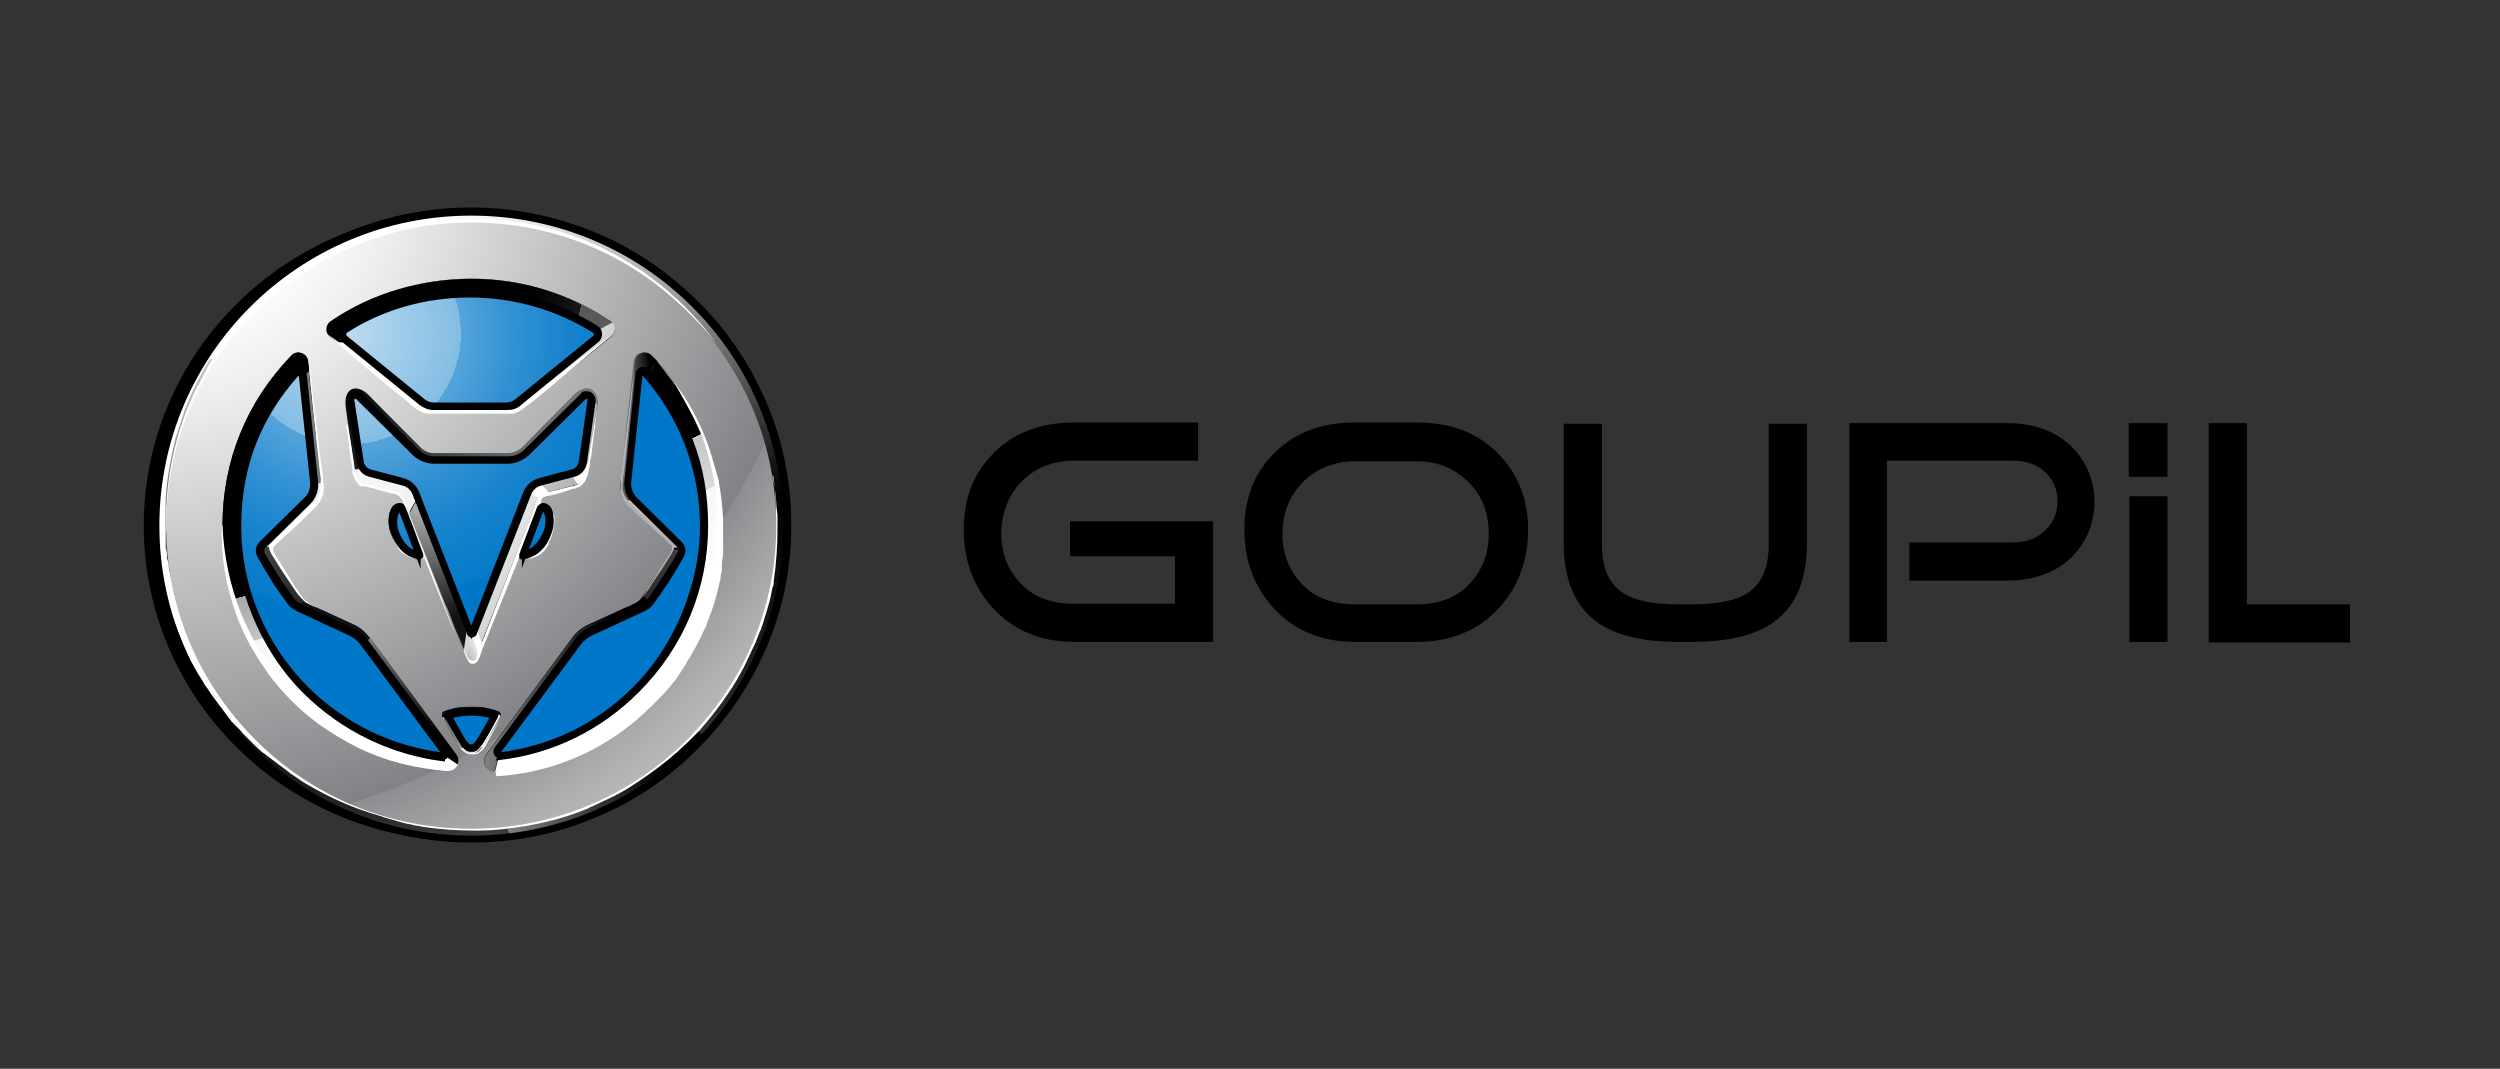 <?xml version="1.0" encoding="UTF-8"?>
<svg id="a" xmlns="http://www.w3.org/2000/svg" xmlns:xlink="http://www.w3.org/1999/xlink" version="1.1" viewBox="0 0 400 171">
  <rect x="0" y="0" width="400" height="171" fill="#333333" stroke="none"/>
  <defs>
    <style>
      .cls-1 {
        fill: url(#Unbenannter_Verlauf);
        stroke-width: 4px;
      }

      .cls-1, .cls-2 {
        stroke: #000;
        stroke-miterlimit: 10;
      }

      .cls-2 {
        stroke-width: .8px;
      }

      .cls-2, .cls-3 {
        fill: #000;
      }

      .cls-3, .cls-4, .cls-5, .cls-6, .cls-7, .cls-8, .cls-9, .cls-10, .cls-11, .cls-12, .cls-13, .cls-14, .cls-15, .cls-16, .cls-17, .cls-18, .cls-19, .cls-20, .cls-21, .cls-22, .cls-23, .cls-24, .cls-25, .cls-26, .cls-27, .cls-28, .cls-29, .cls-30, .cls-31, .cls-32, .cls-33, .cls-34, .cls-35 {
        stroke-width: 0px;
      }

      .cls-4 {
        fill: #b2b2b2;
      }

      .cls-5 {
        fill: url(#Unbenannter_Verlauf_14);
        isolation: isolate;
        opacity: .4;
      }

      .cls-6 {
        fill: url(#Unbenannter_Verlauf_7);
      }

      .cls-7 {
        fill: url(#Unbenannter_Verlauf_8);
      }

      .cls-8 {
        fill: url(#Unbenannter_Verlauf_5);
      }

      .cls-9 {
        fill: url(#Unbenannter_Verlauf_9);
      }

      .cls-10 {
        fill: url(#Unbenannter_Verlauf_6);
      }

      .cls-11 {
        fill: url(#Unbenannter_Verlauf_4);
      }

      .cls-12 {
        fill: url(#Unbenannter_Verlauf_3);
      }

      .cls-13 {
        fill: url(#Unbenannter_Verlauf_2);
      }

      .cls-14 {
        fill: url(#Unbenannter_Verlauf_12);
      }

      .cls-15 {
        fill: url(#Unbenannter_Verlauf_15);
      }

      .cls-16 {
        fill: url(#Unbenannter_Verlauf_29);
      }

      .cls-17 {
        fill: url(#Unbenannter_Verlauf_26);
      }

      .cls-18 {
        fill: url(#Unbenannter_Verlauf_27);
      }

      .cls-19 {
        fill: url(#Unbenannter_Verlauf_28);
      }

      .cls-20 {
        fill: url(#Unbenannter_Verlauf_20);
      }

      .cls-21 {
        fill: url(#Unbenannter_Verlauf_21);
      }

      .cls-22 {
        fill: url(#Unbenannter_Verlauf_22);
      }

      .cls-23 {
        fill: url(#Unbenannter_Verlauf_18);
      }

      .cls-24 {
        fill: url(#Unbenannter_Verlauf_11);
      }

      .cls-25 {
        fill: url(#Unbenannter_Verlauf_19);
      }

      .cls-26 {
        fill: url(#Unbenannter_Verlauf_17);
      }

      .cls-27 {
        fill: url(#Unbenannter_Verlauf_16);
      }

      .cls-28 {
        fill: url(#Unbenannter_Verlauf_13);
      }

      .cls-29 {
        fill: url(#Unbenannter_Verlauf_10);
      }

      .cls-30 {
        fill: url(#Unbenannter_Verlauf_24);
      }

      .cls-31 {
        fill: url(#Unbenannter_Verlauf_23);
      }

      .cls-32 {
        fill: url(#Unbenannter_Verlauf_25);
      }

      .cls-33 {
        fill: #121212;
      }

      .cls-34 {
        fill: #fff;
      }

      .cls-35 {
        fill: #231f20;
      }
    </style>
    <radialGradient id="Unbenannter_Verlauf" data-name="Unbenannter Verlauf" cx="1.5" cy="-26" fx="1.5" fy="-26" r="1.4" gradientTransform="translate(-40.9 1691.5) scale(64.4 63)" gradientUnits="userSpaceOnUse">
      <stop offset="0" stop-color="#edf6fb"/>
      <stop offset="0" stop-color="#bbdbf0"/>
      <stop offset=".2" stop-color="#83bde4"/>
      <stop offset=".2" stop-color="#54a4da"/>
      <stop offset=".3" stop-color="#3090d2"/>
      <stop offset=".4" stop-color="#1582cd"/>
      <stop offset=".5" stop-color="#067ac9"/>
      <stop offset=".5" stop-color="#0077c8"/>
    </radialGradient>
    <linearGradient id="Unbenannter_Verlauf_2" data-name="Unbenannter Verlauf 2" x1="61.7" y1="37.2" x2="88.8" y2="130" gradientUnits="userSpaceOnUse">
      <stop offset="0" stop-color="#fff"/>
      <stop offset=".6" stop-color="#000"/>
      <stop offset=".7" stop-color="#0a0a0a"/>
      <stop offset=".9" stop-color="#262626"/>
      <stop offset="1" stop-color="#3b3b3b"/>
    </linearGradient>
    <linearGradient id="Unbenannter_Verlauf_3" data-name="Unbenannter Verlauf 3" x1="81.2" y1="125.5" x2="112.7" y2="125.5" gradientUnits="userSpaceOnUse">
      <stop offset="0" stop-color="gray"/>
      <stop offset=".8" stop-color="#000"/>
    </linearGradient>
    <radialGradient id="Unbenannter_Verlauf_4" data-name="Unbenannter Verlauf 4" cx="1.2" cy="-26.4" fx="1.2" fy="-26.4" r="1.4" gradientTransform="translate(-94.7 2600.7) scale(98.2 97.6)" gradientUnits="userSpaceOnUse">
      <stop offset="0" stop-color="#a8a8a8"/>
      <stop offset=".2" stop-color="#fff"/>
      <stop offset=".3" stop-color="#eee"/>
      <stop offset=".5" stop-color="#c0c1c2"/>
      <stop offset=".8" stop-color="#808285"/>
      <stop offset=".8" stop-color="#8d8e91"/>
      <stop offset=".9" stop-color="#afafb0"/>
      <stop offset="1" stop-color="#c7c7c7"/>
    </radialGradient>
    <linearGradient id="Unbenannter_Verlauf_5" data-name="Unbenannter Verlauf 5" x1="91.1" y1="56" x2="53.8" y2="46.1" gradientUnits="userSpaceOnUse">
      <stop offset="0" stop-color="#595959"/>
      <stop offset="0" stop-color="#474747"/>
      <stop offset="0" stop-color="#2d2d2d"/>
      <stop offset="0" stop-color="#191919"/>
      <stop offset=".1" stop-color="#0b0b0b"/>
      <stop offset=".2" stop-color="#020202"/>
      <stop offset=".3" stop-color="#000"/>
      <stop offset="1" stop-color="#000"/>
    </linearGradient>
    <radialGradient id="Unbenannter_Verlauf_6" data-name="Unbenannter Verlauf 6" cx="1.6" cy="-25.7" fx="1.6" fy="-25.7" r="1.4" gradientTransform="translate(-23.6 1324) scale(49.9 49.6)" gradientUnits="userSpaceOnUse">
      <stop offset="0" stop-color="#fff"/>
      <stop offset=".2" stop-color="#fcfcfc"/>
      <stop offset=".4" stop-color="#f4f4f4"/>
      <stop offset=".5" stop-color="#e6e6e6"/>
      <stop offset=".6" stop-color="#d1d1d1"/>
      <stop offset=".7" stop-color="#b7b7b7"/>
      <stop offset=".8" stop-color="#969696"/>
      <stop offset=".8" stop-color="#6f6f6f"/>
      <stop offset=".9" stop-color="#424242"/>
      <stop offset="1" stop-color="#111"/>
      <stop offset="1" stop-color="#000"/>
    </radialGradient>
    <linearGradient id="Unbenannter_Verlauf_7" data-name="Unbenannter Verlauf 7" x1="89.8" y1="76" x2="47.4" y2="54" gradientUnits="userSpaceOnUse">
      <stop offset="0" stop-color="gray"/>
      <stop offset=".8" stop-color="#000"/>
    </linearGradient>
    <radialGradient id="Unbenannter_Verlauf_8" data-name="Unbenannter Verlauf 8" cx="1.7" cy="-25.4" fx="1.7" fy="-25.4" r="1.4" gradientTransform="translate(-18.5 1134.4) scale(42.7 42.4)" gradientUnits="userSpaceOnUse">
      <stop offset="0" stop-color="#fff"/>
      <stop offset=".2" stop-color="#fcfcfc"/>
      <stop offset=".4" stop-color="#f4f4f4"/>
      <stop offset=".5" stop-color="#e6e6e6"/>
      <stop offset=".6" stop-color="#d1d1d1"/>
      <stop offset=".7" stop-color="#b7b7b7"/>
      <stop offset=".8" stop-color="#969696"/>
      <stop offset=".8" stop-color="#6f6f6f"/>
      <stop offset=".9" stop-color="#424242"/>
      <stop offset="1" stop-color="#111"/>
      <stop offset="1" stop-color="#000"/>
    </radialGradient>
    <radialGradient id="Unbenannter_Verlauf_9" data-name="Unbenannter Verlauf 9" cx="1.6" cy="-25.6" fx="1.6" fy="-25.6" r="1.4" gradientTransform="translate(-23.6 1270.5) scale(47.8 47.5)" gradientUnits="userSpaceOnUse">
      <stop offset="0" stop-color="#fff"/>
      <stop offset=".2" stop-color="#fcfcfc"/>
      <stop offset=".4" stop-color="#f4f4f4"/>
      <stop offset=".5" stop-color="#e6e6e6"/>
      <stop offset=".6" stop-color="#d1d1d1"/>
      <stop offset=".7" stop-color="#b7b7b7"/>
      <stop offset=".8" stop-color="#969696"/>
      <stop offset=".8" stop-color="#6f6f6f"/>
      <stop offset=".9" stop-color="#424242"/>
      <stop offset="1" stop-color="#111"/>
      <stop offset="1" stop-color="#000"/>
    </radialGradient>
    <radialGradient id="Unbenannter_Verlauf_10" data-name="Unbenannter Verlauf 10" cx="2.7" cy="-23.5" fx="2.7" fy="-23.5" r="1.4" gradientTransform="translate(13.3 555.5) scale(20.6 20.4)" gradientUnits="userSpaceOnUse">
      <stop offset="0" stop-color="#e0e0e0"/>
      <stop offset=".8" stop-color="#121212"/>
    </radialGradient>
    <radialGradient id="Unbenannter_Verlauf_11" data-name="Unbenannter Verlauf 11" cx="1.7" cy="-25.4" fx="1.7" fy="-25.4" r="1.4" gradientTransform="translate(-18.5 1134.4) scale(42.7 42.4)" gradientUnits="userSpaceOnUse">
      <stop offset="0" stop-color="#fff"/>
      <stop offset=".3" stop-color="#fbfbfb"/>
      <stop offset=".5" stop-color="#ededed"/>
      <stop offset=".8" stop-color="#d8d8d8"/>
      <stop offset="1" stop-color="#c7c7c7"/>
    </radialGradient>
    <linearGradient id="Unbenannter_Verlauf_12" data-name="Unbenannter Verlauf 12" x1="76.9" y1="102.9" x2="74.3" y2="104.1" gradientUnits="userSpaceOnUse">
      <stop offset="0" stop-color="#fff"/>
      <stop offset="1" stop-color="#bababa"/>
    </linearGradient>
    <linearGradient id="Unbenannter_Verlauf_13" data-name="Unbenannter Verlauf 13" x1="61" y1="126.7" x2="38.5" y2="57.1" gradientUnits="userSpaceOnUse">
      <stop offset="0" stop-color="#fff"/>
      <stop offset=".2" stop-color="#fff"/>
      <stop offset=".3" stop-color="#fdfdfd"/>
      <stop offset=".4" stop-color="#f6f6f6"/>
      <stop offset=".4" stop-color="#ebebeb"/>
      <stop offset=".4" stop-color="#dadada"/>
      <stop offset=".4" stop-color="#c4c4c4"/>
      <stop offset=".5" stop-color="#a8a8a8"/>
      <stop offset=".5" stop-color="#888"/>
      <stop offset=".5" stop-color="#626262"/>
      <stop offset=".5" stop-color="#373737"/>
      <stop offset=".5" stop-color="#090909"/>
      <stop offset=".5" stop-color="#000"/>
      <stop offset="1" stop-color="#000"/>
    </linearGradient>
    <radialGradient id="Unbenannter_Verlauf_14" data-name="Unbenannter Verlauf 14" cx="2.6" cy="-23.1" fx="2.6" fy="-23.1" r="1.4" gradientTransform="translate(3.9 515.8) scale(19 18.9)" gradientUnits="userSpaceOnUse">
      <stop offset="0" stop-color="#a8a8a8"/>
      <stop offset="1" stop-color="#121212"/>
    </radialGradient>
    <radialGradient id="Unbenannter_Verlauf_15" data-name="Unbenannter Verlauf 15" cx="1.4" cy="-25.9" fx="1.4" fy="-25.9" r="1.4" gradientTransform="translate(-46.4 1508.5) scale(56.8 56.5)" gradientUnits="userSpaceOnUse">
      <stop offset="0" stop-color="#a8a8a8"/>
      <stop offset=".8" stop-color="#121212"/>
      <stop offset=".8" stop-color="#161616"/>
      <stop offset=".8" stop-color="#242424"/>
      <stop offset=".9" stop-color="#3b3b3b"/>
      <stop offset=".9" stop-color="#5a5a5a"/>
      <stop offset=".9" stop-color="#838383"/>
      <stop offset="1" stop-color="#b4b4b4"/>
      <stop offset="1" stop-color="#c7c7c7"/>
    </radialGradient>
    <linearGradient id="Unbenannter_Verlauf_16" data-name="Unbenannter Verlauf 16" x1="58.5" y1="112.2" x2="73.3" y2="112.2" gradientUnits="userSpaceOnUse">
      <stop offset="0" stop-color="gray"/>
      <stop offset=".8" stop-color="#000"/>
    </linearGradient>
    <radialGradient id="Unbenannter_Verlauf_17" data-name="Unbenannter Verlauf 17" cx="1.4" cy="-25.9" fx="1.4" fy="-25.9" r="1.4" gradientTransform="translate(-46.4 1508.5) scale(56.8 56.5)" gradientUnits="userSpaceOnUse">
      <stop offset="0" stop-color="#fff"/>
      <stop offset=".2" stop-color="#fcfcfc"/>
      <stop offset=".4" stop-color="#f4f4f4"/>
      <stop offset=".5" stop-color="#e6e6e6"/>
      <stop offset=".6" stop-color="#d1d1d1"/>
      <stop offset=".7" stop-color="#b7b7b7"/>
      <stop offset=".8" stop-color="#969696"/>
      <stop offset=".8" stop-color="#6f6f6f"/>
      <stop offset=".9" stop-color="#424242"/>
      <stop offset="1" stop-color="#111"/>
      <stop offset="1" stop-color="#000"/>
    </radialGradient>
    <linearGradient id="Unbenannter_Verlauf_18" data-name="Unbenannter Verlauf 18" x1="99.5" y1="66.4" x2="105.1" y2="66.4" gradientUnits="userSpaceOnUse">
      <stop offset="0" stop-color="gray"/>
      <stop offset=".8" stop-color="#000"/>
    </linearGradient>
    <linearGradient id="Unbenannter_Verlauf_19" data-name="Unbenannter Verlauf 19" x1="108.2" y1="119" x2="68.3" y2="45.9" gradientUnits="userSpaceOnUse">
      <stop offset="0" stop-color="#fff"/>
      <stop offset=".2" stop-color="#fff"/>
      <stop offset=".2" stop-color="#fff"/>
      <stop offset=".3" stop-color="#fdfdfd"/>
      <stop offset=".4" stop-color="#f6f6f6"/>
      <stop offset=".4" stop-color="#ebebeb"/>
      <stop offset=".4" stop-color="#dadada"/>
      <stop offset=".5" stop-color="#c4c4c4"/>
      <stop offset=".5" stop-color="#a8a8a8"/>
      <stop offset=".5" stop-color="#888"/>
      <stop offset=".5" stop-color="#626262"/>
      <stop offset=".5" stop-color="#373737"/>
      <stop offset=".5" stop-color="#090909"/>
      <stop offset=".5" stop-color="#000"/>
      <stop offset="1" stop-color="#000"/>
    </linearGradient>
    <radialGradient id="Unbenannter_Verlauf_20" data-name="Unbenannter Verlauf 20" cx="1.6" cy="-25.9" fx="1.6" fy="-25.9" r="1.4" gradientTransform="translate(-16.9 1508.6) scale(56.8 56.5)" gradientUnits="userSpaceOnUse">
      <stop offset="0" stop-color="#e0e0e0"/>
      <stop offset=".8" stop-color="#121212"/>
    </radialGradient>
    <linearGradient id="Unbenannter_Verlauf_21" data-name="Unbenannter Verlauf 21" x1="77.5" y1="109.4" x2="103.9" y2="109.4" gradientUnits="userSpaceOnUse">
      <stop offset="0" stop-color="gray"/>
      <stop offset=".8" stop-color="#000"/>
    </linearGradient>
    <radialGradient id="Unbenannter_Verlauf_22" data-name="Unbenannter Verlauf 22" cx="1.6" cy="-25.9" fx="1.6" fy="-25.9" r="1.4" gradientTransform="translate(-16.9 1508.6) scale(56.8 56.5)" gradientUnits="userSpaceOnUse">
      <stop offset="0" stop-color="#a8a8a8"/>
      <stop offset=".2" stop-color="#fff"/>
      <stop offset=".8" stop-color="#121212"/>
      <stop offset=".8" stop-color="#161616"/>
      <stop offset=".8" stop-color="#242424"/>
      <stop offset=".9" stop-color="#3b3b3b"/>
      <stop offset=".9" stop-color="#5a5a5a"/>
      <stop offset=".9" stop-color="#838383"/>
      <stop offset="1" stop-color="#b4b4b4"/>
      <stop offset="1" stop-color="#c7c7c7"/>
    </radialGradient>
    <radialGradient id="Unbenannter_Verlauf_23" data-name="Unbenannter Verlauf 23" cx="1.6" cy="-25.9" fx="1.6" fy="-25.9" r="1.4" gradientTransform="translate(-16.9 1508.6) scale(56.8 56.5)" gradientUnits="userSpaceOnUse">
      <stop offset="0" stop-color="#fff"/>
      <stop offset=".2" stop-color="#fcfcfc"/>
      <stop offset=".4" stop-color="#f4f4f4"/>
      <stop offset=".5" stop-color="#e6e6e6"/>
      <stop offset=".6" stop-color="#d1d1d1"/>
      <stop offset=".7" stop-color="#b7b7b7"/>
      <stop offset=".8" stop-color="#969696"/>
      <stop offset=".8" stop-color="#6f6f6f"/>
      <stop offset=".9" stop-color="#424242"/>
      <stop offset="1" stop-color="#111"/>
      <stop offset="1" stop-color="#000"/>
    </radialGradient>
    <radialGradient id="Unbenannter_Verlauf_24" data-name="Unbenannter Verlauf 24" cx="5.7" cy="-16.4" fx="5.7" fy="-16.4" r="1.4" gradientTransform="translate(25.7 207.3) scale(7.2 7.2)" gradientUnits="userSpaceOnUse">
      <stop offset="0" stop-color="#fff"/>
      <stop offset=".1" stop-color="#fafafa"/>
      <stop offset=".3" stop-color="#edecec"/>
      <stop offset=".4" stop-color="#d7d6d6"/>
      <stop offset=".5" stop-color="#cdcbcb"/>
      <stop offset=".6" stop-color="#b0afaf"/>
      <stop offset=".7" stop-color="#838081"/>
      <stop offset=".8" stop-color="#454142"/>
      <stop offset=".8" stop-color="#3a3637"/>
      <stop offset="1" stop-color="#000"/>
    </radialGradient>
    <radialGradient id="Unbenannter_Verlauf_25" data-name="Unbenannter Verlauf 25" cx="5.2" cy="-17.6" fx="5.2" fy="-17.6" r="1.4" gradientTransform="translate(21.7 214.8) scale(7.8 7.7)" gradientUnits="userSpaceOnUse">
      <stop offset="0" stop-color="#a8a8a8"/>
      <stop offset=".8" stop-color="#121212"/>
      <stop offset=".8" stop-color="#161616"/>
      <stop offset=".8" stop-color="#242424"/>
      <stop offset=".9" stop-color="#3b3b3b"/>
      <stop offset=".9" stop-color="#5a5a5a"/>
      <stop offset=".9" stop-color="#838383"/>
      <stop offset="1" stop-color="#b4b4b4"/>
      <stop offset="1" stop-color="#c7c7c7"/>
    </radialGradient>
    <radialGradient id="Unbenannter_Verlauf_26" data-name="Unbenannter Verlauf 26" cx="6.3" cy="-16.6" fx="6.3" fy="-16.6" r="1.4" gradientTransform="translate(37.4 210.5) scale(7.3 7.3)" gradientUnits="userSpaceOnUse">
      <stop offset="0" stop-color="#a8a8a8"/>
      <stop offset=".2" stop-color="#fff"/>
      <stop offset="1" stop-color="#121212"/>
    </radialGradient>
    <linearGradient id="Unbenannter_Verlauf_27" data-name="Unbenannter Verlauf 27" x1="83.1" y1="85.2" x2="86.4" y2="85.2" gradientUnits="userSpaceOnUse">
      <stop offset="0" stop-color="gray"/>
      <stop offset=".8" stop-color="#000"/>
    </linearGradient>
    <radialGradient id="Unbenannter_Verlauf_28" data-name="Unbenannter Verlauf 28" cx="6.1" cy="-14.9" fx="6.1" fy="-14.9" r="1.4" gradientTransform="translate(31.7 227.9) scale(7.1 7.1)" gradientUnits="userSpaceOnUse">
      <stop offset="0" stop-color="#a8a8a8"/>
      <stop offset=".8" stop-color="#707070"/>
    </radialGradient>
    <radialGradient id="Unbenannter_Verlauf_29" data-name="Unbenannter Verlauf 29" cx="6.1" cy="-14.9" fx="6.1" fy="-14.9" r="1.4" gradientTransform="translate(31.7 227.9) scale(7.1 7.1)" gradientUnits="userSpaceOnUse">
      <stop offset="0" stop-color="#a8a8a8"/>
      <stop offset=".3" stop-color="#fff"/>
      <stop offset=".4" stop-color="#bebebe"/>
      <stop offset=".6" stop-color="#626262"/>
      <stop offset=".7" stop-color="#282828"/>
      <stop offset=".8" stop-color="#121212"/>
    </radialGradient>
  </defs>
  <path class="cls-3" d="M171.9,102.7c-5.5,0-9.9-1.9-13.2-5.6-3-3.4-4.5-7.5-4.5-12.3s1.4-8.7,4.3-11.8c3.3-3.6,7.7-5.4,13.4-5.4h19.8v6.1h-19.8c-3.5,0-6.4,1.2-8.6,3.5-1.9,2-2.9,4.6-3.1,7.6-.1,3.2.8,5.9,2.7,8.1,2.1,2.5,5.1,3.7,8.9,3.7h16.2v-7.6h-16.8v-5.6h22.9v19.3h-22.4Z"/>
  <path class="cls-3" d="M216.9,73.8c-3.5,0-6.4,1.2-8.6,3.5-1.9,2-3,4.6-3.1,7.6-.1,3.2.8,5.9,2.7,8.1,2.1,2.5,5.1,3.7,8.9,3.7h9.8c3.8,0,6.8-1.2,8.9-3.7,1.9-2.2,2.8-4.9,2.7-8.1-.1-3-1.1-5.6-3.1-7.6-2.2-2.3-5-3.5-8.5-3.5h-9.8ZM216.8,102.7c-5.5,0-9.9-1.9-13.2-5.6-3-3.4-4.5-7.5-4.5-12.3s1.4-8.7,4.3-11.8c3.3-3.6,7.7-5.4,13.4-5.4h9.9c5.7,0,10.1,1.8,13.4,5.4,2.9,3.1,4.4,7.1,4.4,11.8s-1.5,8.9-4.5,12.3c-3.3,3.7-7.8,5.6-13.2,5.6h-9.9Z"/>
  <path class="cls-3" d="M270.7,102.7h-2.1c-5.9,0-10.4-1.1-13.4-3.4-3.3-2.6-5-6.7-5-12.3v-19.2h6.1v19.3c0,3.7,1.1,6.3,3.4,7.8,1.9,1.2,4.8,1.8,8.9,1.8h2.1c4,0,7-.6,8.9-1.8,2.3-1.5,3.4-4.1,3.4-7.8v-19.3h6.1v19.2c0,5.7-1.7,9.8-5,12.3-3,2.3-7.4,3.4-13.4,3.4h0Z"/>
  <path class="cls-3" d="M302,102.7h-6.1v-35h25.2c4.4,0,7.9,1.3,10.5,3.9,2.3,2.4,3.5,5.3,3.5,8.7s-1.2,6.3-3.5,8.7c-2.6,2.6-6.1,3.9-10.6,3.9h-15.5v-6.1h16.5c2.3,0,4-.7,5.4-2.1,1.2-1.2,1.8-2.7,1.8-4.5s-.6-3.3-1.8-4.5c-1.3-1.3-3.1-2-5.4-2h-20.1v28.9h0Z"/>
  <path class="cls-3" d="M346.8,79.4h-6.1v23.3h6.1v-23.3Z"/>
  <path class="cls-3" d="M353.4,102.7v-35h6.1v29h16.5v6.1h-22.6Z"/>
  <path class="cls-3" d="M346.8,67.7h-6.2v8.6h6.2v-8.6Z"/>
  <path class="cls-34" d="M75.4,33.5c-28,0-50.8,22.6-50.8,50.5s22.7,50.4,50.8,50.4,50.8-22.6,50.8-50.4-22.7-50.5-50.8-50.5ZM42.9,119.9c-9.8-8.9-16-21.7-16-36,0-26.8,21.7-48.4,48.4-48.4s24.6,5,33.2,13.2c-.8,0-2.5,0-4.2-.6-8.2-6.7-18.3-10.3-28.9-10.3s-23.8,4.8-32.5,13.5c-8.7,8.7-13.5,20.2-13.5,32.6s4.7,23.7,13.3,32.4c.3,1.3.2,2.8.2,3.6h0ZM66.6,79.1c-.3-.8-1-1.4-1.8-1.7l-5.1-1.4c-.9-.2-1.5-1-1.6-1.8l-1.4-9.4c-.1-.9,1-1.5,1.7-.8l8.7,8.6c.7.7,1.7,1.1,2.7,1.1h11.3c1,0,2-.4,2.7-1.1l8.7-8.6c.7-.7,1.8,0,1.7.8l-1.4,9.4c-.1.9-.8,1.6-1.6,1.8l-5.1,1.4c-.8.2-1.5.8-1.8,1.7l-8.3,21.4c-.2.4-.7.4-.9,0l-8.3-21.4h0ZM66,88.3c-1-.5-2-1.5-2.6-3.3-.6-1.8,0-3.4.3-3.7.5-.5,1-.4,1.3.1.2.5,2.7,7.1,2.7,7.1.2.6-.7.4-1.6-.1h0ZM55.8,55.4c-.6-.5-.5-1.4.1-1.8,5.8-3.6,12.4-5.6,19.4-5.6s13.6,1.9,19.3,5.6c.7.4.7,1.4.1,1.8l-11.9,9.7c-.5.4-1.2.7-1.9.7h-11.4c-.7,0-1.3-.2-1.9-.7l-11.9-9.7h0ZM87.4,85c-.6,1.8-1.7,2.8-2.6,3.3s-1.9.8-1.6.1c0,0,2.4-6.6,2.7-7.1.2-.5.8-.6,1.3-.1.4.4.9,1.9.3,3.7h0ZM91.6,101.8c.5-.7,1.2-1.3,2.1-1.7l8.1-3.8c.4-.2.8-.5,1.1-.9.5-.6,1.3-1.8,2.4-3.5,1.1-1.7,1.8-3,2.2-3.7.2-.4.2-.9-.2-1.3l-6.9-6.8c-.8-.8-1.2-1.9-1.1-3l1.8-16.5c0-.7,1-1,1.4-.4,5.8,6.6,9,14.9,9,23.8s-3.8,18.7-10.6,25.4c-5.8,5.7-13.1,9.3-21.1,10.3-.6,0-1-.6-.7-1.1l12.4-16.8h0ZM39.1,83.9c0-8.8,3.2-17.2,9-23.8.5-.5,1.3-.3,1.4.4l1.8,16.5c.1,1.1-.3,2.2-1.1,3l-6.9,6.8c-.3.3-.4.9-.2,1.3.4.7,1.1,2,2.2,3.7,1.1,1.7,1.9,2.8,2.4,3.5.3.4.7.7,1.1.9l8.1,3.8c.8.4,1.5,1,2,1.7l12.4,16.8c.4.5,0,1.2-.7,1.1-8-1-15.3-4.5-21.1-10.3-6.8-6.8-10.6-15.8-10.6-25.4h0ZM71.6,124.2h0c-7-.7-13.8-3.1-19.7-7.2,0,0,2.8-.6,5.6.4.2,0,.3.1.5.2,4.2,2.1,8.6,3.4,13.2,3.9.3.6.9,1.6,1.1,1.9.3.5,0,.8-.6.8h0ZM75.3,118.4c-.5,0-.6,0-1.1-.6-.2-.2-1-1.5-2.6-4.4,0-.2,0-.4.2-.4.8-.3,1.9-.5,3.5-.5h.2c1.5,0,2.7.2,3.5.5.2,0,.3.3.2.4-1.6,2.9-2.4,4.2-2.6,4.4-.5.6-.7.6-1.1.6h0ZM79,124.3h-.1c-.4,0-.6-.2-.4-.6.2-.4,1.1-1.6,1.4-2.1,18.9-2.2,33.6-18.2,33.6-37.6s-4.4-20.2-11.5-27.1c0,0,0,0,0,0,.3-2.6.4-3.1,1.1-2.6.1.1.2.2.4.3.2.2.4.4.6.6,0,0,.1,0,.2.1,7.4,7.3,12,17.5,12,28.7,0,21.2-16.4,38.6-37.2,40.4h0Z"/>
  <path class="cls-1" d="M74.6,132.6c27.4,0,49.6-21.7,49.6-48.5s-22.2-48.5-49.6-48.5-49.6,21.7-49.6,48.5,22.2,48.5,49.6,48.5Z"/>
  <path class="cls-13" d="M75.4,34.1c-27.8,0-50.3,22.4-50.3,50s22.5,50,50.3,50,50.3-22.4,50.3-50-22.5-50-50.3-50ZM55.2,52.5c6-3.8,12.9-5.8,20.2-5.8s14.2,2,20.1,5.8c.7.4.7,1.4.1,1.9l-12.4,10.1c-.6.4-1.2.7-1.9.7h-11.8c-.7,0-1.4-.2-1.9-.7l-12.4-10.1c-.6-.5-.6-1.5.1-1.9h0ZM86.4,77.3c-.9.2-1.6.9-1.9,1.7l-8.7,22.3c-.2.4-.8.4-.9,0l-8.7-22.3c-.3-.8-1-1.5-1.9-1.7l-5.3-1.4c-.9-.2-1.6-1-1.7-1.9l-1.5-9.8c-.1-1,1-1.6,1.7-.9l9,9c.8.8,1.8,1.2,2.8,1.2h11.7c1.1,0,2.1-.4,2.8-1.2l9-9c.7-.7,1.9-.1,1.7.9l-1.4,9.8c-.1.9-.8,1.7-1.7,1.9l-5.3,1.4h0ZM87.9,85.1c-.7,1.9-1.7,3-2.7,3.5-1,.5-2,.8-1.7.1,0,0,2.5-6.8,2.8-7.4s.8-.6,1.3-.1c.4.4,1,2,.3,3.9ZM65.7,88.6c-1-.5-2.1-1.6-2.7-3.5-.7-1.9,0-3.5.3-3.9.5-.5,1.1-.4,1.3.1.2.5,2.8,7.4,2.8,7.4.3.7-.7.4-1.7-.1ZM70.7,121.2c-8.3-1-15.9-4.7-21.9-10.7-7.1-7.1-11-16.4-11-26.4s3.3-17.9,9.4-24.7c.5-.6,1.4-.3,1.5.5l1.8,17.1c.1,1.2-.3,2.3-1.1,3.1l-7.2,7.1c-.4.3-.4.9-.2,1.3.4.8,1.2,2.1,2.3,3.8,1.1,1.8,2,2.9,2.5,3.6.3.4.7.7,1.2.9l8.4,3.9c.8.4,1.6,1,2.1,1.7l12.9,17.4c.4.5,0,1.2-.7,1.2h0ZM75.4,119.9c-.5,0-.6,0-1.2-.7-.2-.2-1.1-1.6-2.7-4.6,0-.2,0-.4.2-.5.8-.3,2-.5,3.6-.5h.2c1.6,0,2.8.3,3.6.5.2,0,.3.3.2.5-1.7,3-2.5,4.3-2.7,4.6-.6.6-.7.7-1.2.7h0ZM102,110.5c-6,5.9-13.6,9.6-21.9,10.7-.6,0-1.1-.6-.7-1.2l12.9-17.4c.6-.8,1.3-1.4,2.1-1.7l8.4-3.9c.5-.2.9-.6,1.2-.9.5-.7,1.3-1.8,2.4-3.6,1.1-1.8,1.9-3.1,2.3-3.8.2-.4.2-1-.2-1.3l-7.2-7.1c-.8-.8-1.2-2-1.1-3.1l1.8-17.1c0-.7,1-1,1.5-.5,6.1,6.8,9.4,15.5,9.4,24.7s-3.9,19.4-11,26.4h0Z"/>
  <path class="cls-12" d="M81.8,133.9s-.8-1.3-.5-1.3,12.3-2.2,18.6-6.1c6.7-4.2,11.9-9.5,11.9-9.5l.9,1.1s-5.8,5.8-11.3,9c-4.9,2.8-12.1,5.7-19.7,6.8h0Z"/>
  <path class="cls-34" d="M123.6,76.2c.3,1.4.5,2.8.6,4.1,0,.7.1,1.4.2,2.1,0,.3,0,.7,0,1.1,0,.3,0,.7,0,1.1,0,2.8-.2,5.6-.6,8.4,0,.3,0,.7-.2,1l-.2,1-.2,1-.3,1c-.2.7-.4,1.4-.6,2l-.3,1-.2.5c0,.2-.1.3-.2.5l-.4,1-.2.5c0,.2-.1.3-.2.5l-.9,1.9-.9,1.9c-.2.3-.3.6-.5.9l-.5.9c-1.4,2.4-3.1,4.7-4.9,6.9l-.7.8c-.2.3-.4.5-.7.8l-1.5,1.5-1.5,1.4c-.2.2-.5.5-.8.7l-.8.7c-2.2,1.8-4.5,3.4-6.9,4.9l-.9.5-.5.3h-.2c0,.1-.2.2-.2.2l-1.9.9-1.9.9h-.2c0,.1-.2.2-.2.2l-.5.2-1,.4c-2.7,1-5.4,1.7-8.2,2.2-2.8.5-5.6.8-8.4.8-2.8,0-5.7-.2-8.4-.6l-1-.2c-.3,0-.7-.1-1-.2-.7-.1-1.4-.3-2.1-.5l-2-.6c-.2,0-.3-.1-.5-.2l-.5-.2-1-.3c-2.7-.9-5.2-2.1-7.7-3.4-1.2-.7-2.4-1.4-3.6-2.2l-1.7-1.2c-.6-.4-1.1-.9-1.7-1.3-1.1-.9-2.1-1.9-3.1-2.9-.2-.2-.5-.5-.8-.7-.2-.3-.5-.5-.7-.8-.5-.5-.9-1-1.4-1.6-.9-1.1-1.8-2.2-2.6-3.3-.8-1.1-1.6-2.3-2.3-3.5.8,1.2,1.6,2.3,2.4,3.4.8,1.1,1.8,2.2,2.7,3.2.5.5,1,1,1.5,1.5.2.2.5.5.8.7.2.2.5.5.8.7,1,.9,2.1,1.8,3.2,2.7,2.2,1.8,4.5,3.3,6.9,4.6,2.4,1.4,5,2.5,7.6,3.4l1,.3.5.2c.2,0,.3.1.5.1l2,.6c.7.2,1.4.3,2,.5.3,0,.7.1,1,.2l1,.2c2.8.4,5.5.6,8.3.6,2.8,0,5.6-.3,8.3-.8s5.4-1.2,8-2.2l1-.4.5-.2h.2c0,0,.2-.2.2-.2l1.9-.8,1.9-.9h.2c0-.1.2-.2.2-.2l.4-.3.9-.5c2.4-1.4,4.7-3,6.8-4.8l.8-.7c.3-.2.5-.4.8-.7l1.5-1.4,1.4-1.5c.2-.2.5-.5.7-.8l.7-.8c1.8-2.1,3.4-4.4,4.8-6.8l.5-.9c.2-.3.3-.6.5-.9l.9-1.9.8-1.9c0-.2.1-.3.2-.5l.2-.5.4-1c0-.2.1-.3.2-.5l.2-.5.3-1c.2-.7.4-1.3.6-2l.3-1,.2-1,.2-1v-.2c0,0,.1-.3.1-.3v-.5c.7-2.7,1-5.5,1.1-8.2,0-1.4,0-2.8,0-4.2-.1-1.4-.2-2.8-.4-4.1h0Z"/>
  <path class="cls-34" d="M26.6,85v-.9s0-.9,0-.9v-1.9s.1-1.9.1-1.9l.2-1.9c.3-2.5.8-5,1.5-7.5.7-2.5,1.6-4.9,2.7-7.2.3-.6.6-1.2.9-1.7l.9-1.7c0-.1.2-.3.2-.4l.2-.4.5-.8c.2-.3.3-.6.5-.8l.5-.8.5-.8c0-.1.2-.3.3-.4l.3-.4c.4-.5.8-1,1.2-1.5l1.3-1.5c.1-.1.2-.2.3-.4l.3-.3.7-.7.7-.7.7-.7.7-.7.3-.3c.1-.1.2-.2.4-.3l1.5-1.3c.5-.4,1-.8,1.5-1.2l.4-.3c.1,0,.3-.2.4-.3l.8-.6.8-.6c.3-.2.5-.3.8-.5l.8-.5.4-.3c.1,0,.3-.2.4-.2l1.7-1c2.3-1.2,4.7-2.2,7.1-3.1l1.8-.6,1.9-.5h.5c0-.1.5-.2.5-.2l1-.2.9-.2,1-.2,1-.2c.2,0,.3,0,.5,0h.5c0,0,1.9-.3,1.9-.3h1.9c0-.1.5-.2.5-.2h1.5c5.2-.1,10.4.6,15.3,2.1,2.5.8,4.9,1.7,7.2,2.9l1.7.9,1.7,1,.4.2.4.3.8.5.8.5.8.6.8.6.4.3.4.3,1.5,1.2,1.4,1.3.4.3c.1.1.2.2.3.3l.7.7c1.8,1.8,3.5,3.7,5,5.8-.8-1-1.6-1.9-2.5-2.9-.9-.9-1.8-1.8-2.7-2.7l-.7-.6c-.1-.1-.2-.2-.3-.3l-.4-.3-1.5-1.2-1.5-1.1-.4-.3-.4-.3-.8-.5-.8-.5-.8-.5-.8-.5-.4-.2-.4-.2-1.7-.9-1.7-.8c-2.3-1.1-4.7-1.9-7.1-2.7l-1.8-.5c-.3,0-.6-.2-.9-.2l-.9-.2c-.3,0-.6-.1-.9-.2l-.9-.2c-.6,0-1.2-.2-1.9-.3-2.5-.3-5-.4-7.5-.4h-.9s-.5,0-.5,0h-.5s-1.9.2-1.9.2l-1.9.2h-.5c-.2,0-.3.1-.5.1l-.9.2-.9.2-.9.2-.9.2h-.5c0,0-.5.2-.5.2l-1.8.5-1.8.6c-2.4.8-4.7,1.8-6.9,3-2.2,1.2-4.3,2.6-6.3,4-.5.4-1,.8-1.5,1.2l-1.4,1.2c-.1,0-.2.2-.4.3l-.3.3-.7.6-.7.6-.7.7-.7.7-.3.3c-.1.1-.2.2-.3.3l-1.2,1.4-1.2,1.5-.3.4c0,.1-.2.2-.3.4l-.5.8c-3,4.1-5.2,8.6-6.8,13.4-.8,2.4-1.4,4.9-1.8,7.4l-.3,1.9-.2,1.9v.5s0,.5,0,.5v.9s0,.9,0,.9v1h0Z"/>
  <path class="cls-34" d="M72.2,132.3h-1c0,0-1-.1-1-.1h-1c0,0-.5-.1-.5-.1h-.5c0,0-1.9-.3-1.9-.3l-1.9-.4c-2.5-.5-5-1.2-7.4-2.1-2.4-.9-4.7-2-7-3.3-.5-.3-1.1-.6-1.7-1l-1.6-1.1c-.1,0-.3-.2-.4-.3l-.4-.3-.8-.6c-.3-.2-.5-.4-.8-.6l-.8-.6-.8-.6c-.1-.1-.2-.2-.4-.3l-.4-.3c-.5-.4-1-.9-1.4-1.3l-1.4-1.4c-.1-.1-.2-.2-.3-.3l-.3-.4-.7-.7-.7-.7-.6-.8-.6-.8-.3-.4c0-.1-.2-.3-.3-.4l-1.2-1.6c-.4-.5-.7-1.1-1.1-1.6l-.3-.4c0-.1-.2-.3-.2-.4l-.5-.8-.5-.8c-.2-.3-.3-.6-.5-.9l-.5-.9-.2-.4c0-.1-.1-.3-.2-.4l-.8-1.8c-1-2.4-1.9-4.8-2.5-7.3l-.5-1.9-.4-1.9v-.5c0,0-.2-.5-.2-.5v-1c-.1,0-.3-1-.3-1v-1c0,0-.2-1-.2-1,0-.2,0-.3,0-.5v-.5s0-1.9,0-1.9v-1.9s0-.5,0-.5v-.5s.1-1,.1-1c.4-5.1,1.5-10.2,3.5-15,1-2.4,2.1-4.7,3.5-6.9l1-1.6,1.1-1.6.3-.4.3-.4.6-.8.6-.8.6-.7.6-.7.3-.4.3-.3,1.3-1.4,1.4-1.3.3-.3c.1-.1.2-.2.4-.3l.7-.6c1.9-1.7,4-3.1,6.2-4.4-1.1.7-2.1,1.5-3.1,2.3-1,.8-2,1.6-2.9,2.5l-.7.6c-.1.1-.2.2-.3.3l-.3.3-1.3,1.3-1.3,1.4-.3.3-.3.4-.6.7-.6.7-.6.8-.6.8-.3.4-.3.4-1,1.6-1,1.6c-1.2,2.2-2.3,4.4-3.2,6.8l-.6,1.8c-.1.3-.2.6-.3.9l-.3.9c0,.3-.2.6-.3.9l-.2.9c-.1.6-.3,1.2-.4,1.8-.5,2.4-.9,4.9-1,7.4v.9s0,.5,0,.5v2.3s0,1.9,0,1.9v.5c0,.2,0,.3,0,.5v.9c0,0,.2.9.2.9v.9c.1,0,.3.9.3.9v.5c0,0,.1.5.1.5l.4,1.8.4,1.8c.6,2.4,1.4,4.8,2.4,7.1,1,2.3,2.2,4.5,3.5,6.6.3.5.7,1.1,1,1.6l1.1,1.5c0,.1.2.3.3.4l.3.4.6.7.6.7.6.7.6.7.3.4c.1.1.2.2.3.3l1.3,1.4,1.4,1.3.3.3c.1.1.2.2.4.3l.7.6c3.8,3.3,8.2,5.9,12.9,7.9,2.3,1,4.8,1.7,7.2,2.4l1.9.4,1.9.3h.5c0,0,.5.1.5.1h.9c0,.1.9.3.9.3h.9c0,0,0,0,0,0Z"/>
  <path class="cls-35" d="M75.4,105.8c-.4,0-.7-.2-.8-.6l-9.9-25.2c-.2-.6-.7-1-1.3-1.2l-4.7-1.2c-1-.3-1.7-1.1-1.9-2.1,0,0-1.3-8.5-1.6-10.6-.2-1.4.2-2.4,1-2.8.8-.4,1.8,0,2.7.9,1.9,1.9,8.2,8.2,8.2,8.3.6.6,1.4.9,2.3.9h11.9c.8,0,1.7-.3,2.3-.9s6.3-6.4,8.2-8.3c.9-.9,2-1.3,2.7-.9.8.4,1.2,1.4,1,2.8-.2,2.1-1.6,10.6-1.6,10.6-.2,1-.9,1.8-1.9,2.1l-4.7,1.2c-.6.2-1.1.6-1.3,1.2l-9.9,25.2c-.1.3-.4.6-.8.6h0ZM56.8,62.2c-.2,0-.4,0-.6.1-.7.3-1.1,1.3-.9,2.6.2,2.1,1.5,10.6,1.6,10.6.1.9.8,1.7,1.8,2l4.7,1.2c.6.2,1.2.6,1.4,1.2l9.9,25.2c.1.3.4.5.7.5s.6-.2.7-.5l9.9-25.2c.2-.6.8-1.1,1.4-1.2l4.7-1.2c.9-.2,1.6-1,1.8-2,0,0,1.3-8.5,1.6-10.6.2-1.3-.2-2.3-.9-2.6-.7-.3-1.7,0-2.6.9-1.9,1.9-8.2,8.2-8.2,8.3-.6.6-1.5,1-2.4,1h-11.9c-.9,0-1.8-.4-2.4-1s-6.3-6.4-8.2-8.3c-.7-.7-1.4-1-2-1h0Z"/>
  <path class="cls-35" d="M67.1,89.6c-.5,0-1.3-.3-1.7-.6-.9-.5-2.2-1.5-3-3.8-.7-1.9-.2-3.8.5-4.4.3-.3.7-.5,1-.5s.8.3,1,.7c.2.6,2.8,7.3,2.8,7.4.1.3,0,.6,0,.7,0,.1-.3.3-.6.3h0ZM64,80.6c-.3,0-.6.1-.9.4-.6.5-1.1,2.3-.4,4.2.8,2.2,2,3.2,2.9,3.7.4.2,1.1.6,1.6.6s.4-.1.5-.2c0-.1.1-.3,0-.6,0,0-2.5-6.8-2.8-7.4-.2-.4-.5-.7-.9-.7Z"/>
  <path class="cls-35" d="M83.7,89.6c-.4,0-.6-.2-.6-.3,0-.1-.2-.4,0-.7.3-.7,2.6-6.9,2.8-7.4.2-.5.6-.7,1.1-.7s.7.2,1,.5c.6.6,1.1,2.4.5,4.4-.8,2.2-2,3.3-2.9,3.8-.4.2-1.2.6-1.7.6h0ZM86.8,80.6c-.4,0-.7.2-.9.7-.2.5-2.5,6.7-2.8,7.4-.1.3,0,.5,0,.6,0,.1.2.2.5.2.5,0,1.2-.3,1.6-.6.9-.5,2.1-1.5,2.9-3.7.7-1.9.2-3.7-.4-4.2-.3-.3-.6-.4-.9-.4h0Z"/>
  <path class="cls-3" d="M81.2,66.1h-11.7c-.9,0-1.8-.3-2.5-.9l-14.1-11.3c-.4-.3-.7-.8-.6-1.4,0-.5.3-1,.7-1.3,6.6-4.5,14.3-6.8,22.4-6.8s15.8,2.3,22.3,6.8c.4.3.7.8.7,1.3s-.2,1-.6,1.4l-14.1,11.3c-.7.6-1.6.9-2.5.9h0ZM75.4,44.6c-8,0-15.7,2.3-22.3,6.8-.4.3-.6.7-.7,1.2,0,.5.2.9.6,1.2l14.1,11.3c.7.5,1.5.8,2.4.8h11.7c.9,0,1.7-.3,2.4-.8l14.1-11.3c.4-.3.6-.7.6-1.2,0-.5-.3-.9-.7-1.2-6.6-4.4-14.2-6.8-22.2-6.8h0Z"/>
  <path class="cls-3" d="M71.6,123.5h-.2c-4.6-.4-9-1.6-13.1-3.6-4.1-1.9-7.9-4.6-11.2-7.8-7.5-7.5-11.7-17.4-11.7-28s3.9-19.9,11-27.3c.5-.5,1.1-.6,1.8-.4s1.1.8,1.1,1.4l2.1,19.1c.2,1.6-.2,3-1,3.7l-7,6.5c-.2.2-.3.6-.1.9.3.7,1.2,2.1,2.2,3.6,1,1.6,2.2,3.2,2.7,4,.2.4.6.6,1,.8l7.4,3.4c1.1.5,2,1.3,2.8,2.3l13.7,18.6c.4.6.5,1.3.1,1.9-.3.6-.9.9-1.6.9h0ZM47.7,56.4c-.4,0-.8.2-1.1.5-7,7.4-10.9,17-10.9,27.2s4.1,20.4,11.6,27.9c6.6,6.5,14.9,10.5,24.1,11.4.6,0,1.2-.2,1.5-.8.3-.6.3-1.2,0-1.7l-13.7-18.6c-.7-.9-1.6-1.7-2.7-2.2l-7.4-3.4c-.4-.2-.8-.5-1.1-.9-.6-.8-1.7-2.5-2.7-4.1-1-1.6-1.8-3-2.2-3.7-.2-.4-.1-.8.2-1.1l7-6.5c.8-.7,1.2-2,1-3.5l-2.1-19.1c0-.6-.5-1.1-1-1.2-.2,0-.3,0-.5,0h0Z"/>
  <path class="cls-3" d="M79.2,123.5c-.6,0-1.2-.3-1.5-.9-.3-.6-.3-1.4.1-1.9l13.7-18.6c.7-1,1.7-1.8,2.8-2.3l7.4-3.4c.4-.2.7-.5,1-.8.6-.8,1.7-2.5,2.7-4,1-1.6,1.8-3,2.2-3.6.2-.3,0-.6-.1-.9l-7-6.5c-.8-.7-1.2-2.1-1-3.7l2.1-19.1c0-.7.5-1.2,1.1-1.4.6-.2,1.3,0,1.8.4h0c7.1,7.4,11,17.1,11,27.3s-4.2,20.5-11.7,28c-3.3,3.2-7,5.9-11.2,7.8-4.1,1.9-8.5,3.1-13.1,3.6h-.2ZM103.1,56.4c-.2,0-.3,0-.5,0-.6.2-.9.7-1,1.2l-2.1,19.1c-.2,1.5.2,2.8,1,3.5l7,6.5c.3.3.4.7.2,1.1-.3.7-1.2,2.1-2.2,3.7-1,1.6-2.2,3.2-2.7,4.1-.3.4-.6.7-1.1.9l-7.4,3.4c-1.1.5-2,1.3-2.7,2.2l-13.7,18.6c-.4.5-.4,1.2,0,1.7.3.6.9.9,1.5.8,9.2-.9,17.6-4.8,24.1-11.4,7.5-7.4,11.6-17.3,11.6-27.9s-3.9-19.8-10.9-27.2h0c-.3-.3-.7-.5-1.1-.5h0Z"/>
  <path class="cls-3" d="M75.4,120.6c-.8,0-1.1-.2-1.8-.9-.5-.5-2.2-3.6-2.9-4.9-.1-.2-.1-.4,0-.6,0-.2.2-.4.4-.4.8-.4,2.3-.8,4.3-.7,2,0,3.5.4,4.3.7.2,0,.4.2.4.4,0,.2,0,.4,0,.6-.7,1.3-2.4,4.4-2.9,4.9-.7.7-1,.9-1.8.9h0ZM75.3,113.2c-1.9,0-3.3.4-4.1.7-.2,0-.3.2-.3.3,0,.1,0,.3,0,.5.7,1.3,2.4,4.4,2.9,4.9.6.6.9.8,1.6.8s1-.2,1.6-.8c.5-.5,2.2-3.6,2.9-4.9,0-.1,0-.3,0-.5s-.2-.3-.3-.3c-.8-.3-2.2-.7-4.2-.7h-.1Z"/>
  <path class="cls-11" d="M109.9,49.8c-9.2-9.2-21.5-14.2-34.5-14.2s-25.3,5.1-34.5,14.2c-9.2,9.2-14.3,21.3-14.3,34.3s5.1,25.1,14.3,34.3c9.2,9.2,21.5,14.2,34.5,14.2s25.3-5.1,34.5-14.2c9.2-9.2,14.3-21.3,14.3-34.3s-5.1-25.1-14.3-34.3h0ZM53,51.4c6.5-4.4,14.3-6.8,22.4-6.8s15.8,2.4,22.3,6.8c.9.6.9,1.9.1,2.5l-14.1,11.3c-.7.6-1.6.9-2.5.9h-11.7c-.9,0-1.8-.3-2.5-.9l-14.1-11.3c-.8-.7-.8-1.9.1-2.5h0ZM87.5,78.9c-.6.2-1.1.6-1.3,1.2l-9.9,25.2c-.3.7-1.2.7-1.5,0l-9.9-25.2c-.2-.6-.7-1-1.3-1.2l-4.7-1.2c-1-.2-1.7-1.1-1.8-2,0,0-1.3-8.5-1.6-10.6-.3-2.8,1.7-3.8,3.6-1.8s8.2,8.3,8.2,8.3c.6.6,1.5,1,2.3,1h11.9c.9,0,1.7-.3,2.3-1,0,0,6.3-6.4,8.2-8.3,2-2,3.9-1,3.6,1.8-.2,2.1-1.6,10.6-1.6,10.6-.1,1-.9,1.8-1.8,2,0,0-4.7,1.2-4.7,1.2ZM88.3,85.3c-.8,2.2-2,3.2-2.9,3.7-.4.2-1.2.6-1.7.6s-.5-.1-.6-.3c0-.1-.2-.3,0-.7,0-.3,2.5-6.8,2.8-7.4.2-.4.6-.7,1-.7s.7.2,1,.4c.6.5,1.1,2.4.4,4.3h0ZM67.7,89.3c0,.1-.2.3-.6.3-.5,0-1.2-.3-1.7-.6-.9-.5-2.2-1.5-2.9-3.7-.7-1.9-.2-3.8.4-4.3.3-.3.7-.4,1-.4s.8.2,1,.7c.2.6,2.7,7.1,2.8,7.4.1.3,0,.5,0,.7ZM71.5,123.4c-9.1-.9-17.6-4.9-24.2-11.4-7.5-7.5-11.7-17.4-11.7-27.9s3.9-19.9,11-27.2,4.7-4.9,0,0c.9-1,2.6-.4,2.7.9l2.1,19.1c.2,1.5-.2,2.9-1,3.6l-7,6.5c-.3.3-.3.7-.2,1,.4.7,1.2,2.1,2.2,3.6,1,1.6,2.2,3.2,2.7,4,.3.4.6.7,1,.9l7.4,3.4c1.1.5,2,1.3,2.7,2.2l13.7,18.6c.9,1.2,0,2.8-1.5,2.7h0ZM75.4,120.5c-.8,0-1.1-.2-1.7-.9-.5-.5-2.2-3.6-2.9-4.9-.2-.4,0-.8.3-.9.8-.3,2.2-.8,4.3-.7,2.1,0,3.5.4,4.3.7.4.1.5.6.3.9-.7,1.3-2.4,4.4-2.9,4.9-.6.7-.9.9-1.7.9ZM103.5,112c-6.6,6.5-15.1,10.5-24.2,11.4-1.5.1-2.4-1.5-1.5-2.7l13.7-18.6c.7-1,1.6-1.7,2.7-2.2l7.4-3.4c.4-.2.8-.5,1-.9.6-.8,1.7-2.5,2.7-4,1-1.5,1.8-2.9,2.2-3.6.2-.3,0-.7-.2-1l-7-6.5c-.8-.7-1.2-2.1-1-3.6l2.1-19.1c.1-1.3,1.8-1.9,2.7-.9h0c7.1,7.4,10.9,17,10.9,27.3s-4.1,20.5-11.7,27.9h0Z"/>
  <path class="cls-8" d="M55.1,54.4c-.6-.5-.5-1.5.1-1.9,6-3.8,12.9-5.8,20.1-5.8s14.2,2,20.1,5.7c.2,0,.3.2.4.4l2.1-1.2c0,0-.2-.2-.3-.2-6.5-4.4-14.1-6.8-22.1-6.8s-16.1,2.3-22.6,6.8c-.9.6-.9,1.9-.1,2.5l1.2.9h1.5c0,0-.4-.4-.4-.4Z"/>
  <path class="cls-10" d="M69.5,66h11.7c.9,0,1.8-.3,2.5-.9l14.1-11.3c.7-.6.8-1.7.2-2.2l-2.2,1.2c.3.5.2,1.3-.5,1.8l-12.2,9.9c-.6.4-1.5.7-2.2.7h-11.8c-.7,0-1.2-.2-1.8-.7l-11.9-9.7h-1.3c0,0,12.9,10.4,12.9,10.4.7.6,1.6.9,2.4.9h0Z"/>
  <path class="cls-6" d="M57.5,73.9l-1.5-9.8c-.1-1,1-1.6,1.7-.9l9,8.9c.8.8,1.8,1.2,2.8,1.2h11.7c1.1,0,2.1-.4,2.8-1.2l9-8.9c.7-.7,1.9-.1,1.7.9l-.2,1.2,1-.9c0-2.4-1.8-3.1-3.7-1.2s-8.2,8.3-8.2,8.3c-.6.6-1.5,1-2.3,1h-11.9c-.9,0-1.7-.3-2.3-1,0,0-6.3-6.4-8.2-8.3-2-2-3.9-1-3.6,1.8.2,1.8,1.2,8.2,1.5,10.1l1.1-.2c-.2-.3-.3-.6-.4-1h0Z"/>
  <path class="cls-7" d="M94.6,65.3l-1.3,8.6c-.1.9-.8,1.7-1.7,1.9l-5.3,1.4c-.9.2-1.6.9-1.9,1.7l1.8.7c.3-.4.7-.7,1.2-.8l4.7-1.2c1-.2,1.7-1.1,1.8-2,0,0,1.3-8.5,1.6-10.6,0-.2,0-.4,0-.6l-1,.9h0Z"/>
  <path class="cls-9" d="M66.3,79c-.3-.8-1-1.5-1.9-1.7l-5.3-1.4c-.5-.2-1-.5-1.3-.9l-1.1.2c0,.3,0,.5,0,.5.1,1,.9,1.8,1.8,2l4.7,1.2c.6.2,1.1.6,1.3,1.2l.8,2.1,1.2-2.1-.4-1.1h0Z"/>
  <path class="cls-29" d="M66.7,80.1l-1.2,2.1,8.7,21.9.5-3.4-8-20.6h0Z"/>
  <path class="cls-24" d="M84.5,79l-8.7,22.3c-.2.4-.8.4-.9,0l-.2-.6-.5,3.4.4,1.1c.3.7,1.2.7,1.5,0l9.9-25.2c0-.1.1-.3.2-.4l-1.8-.7h0Z"/>
  <path class="cls-34" d="M87.8,78.8l-1.4-1.5c-.9.2-1.6.9-1.9,1.7l1.8.7c.3-.4.7-.7,1.2-.8h.3c0,0,0,0,0,0Z"/>
  <path class="cls-14" d="M76,101.1v.2c-.2.3-.5.4-.7.3l-.6,3.5v.2c.3.7,1.3.7,1.6,0l.7-1.7-.9-2.5h0Z"/>
  <path class="cls-34" d="M93.3,73.9c-.1.9-.8,1.7-1.7,1.9h-.2c0,0,1,1.7,1,1.7.8-.3,1.4-1.1,1.5-1.9,0,0,0-.5.2-1.3l-.8-.4h0Z"/>
  <path class="cls-28" d="M71.3,121c-.1.1-.3.2-.6.2-8.3-1-15.9-4.7-21.9-10.7-7.1-7.1-11-16.4-11-26.4s3.3-17.9,9.4-24.7c.5-.6,1.4-.3,1.5.5h0c0,.1.8-.5.8-.5l-.2-1.6c-.2-1.3-1.8-1.9-2.7-.9h0c-7.1,7.4-11,17-11,27.2s4.1,20.5,11.7,27.9c6.6,6.5,15,10.5,24.2,11.4.8,0,1.5-.4,1.8-1.1l-1.9-1.3h0Z"/>
  <path class="cls-34" d="M35.6,84.1c.2,4.8,1.2,9.6,3,14.1.9,2.2,2,4.4,3.3,6.4,1.3,2,2.7,3.9,4.4,5.7l1.2,1.3c.4.4.9.8,1.3,1.2l1.3,1.2c.5.4.9.8,1.4,1.1l.7.5c.2.2.5.4.7.5l.7.5.4.3c.1,0,.2.2.4.2l.8.5c.1,0,.2.2.4.2l.4.2c.5.3,1,.6,1.6.9,4.3,2.2,9,3.7,13.8,4.4-4.9-.3-9.7-1.5-14.2-3.7-2.2-1.1-4.3-2.4-6.3-3.8-2-1.5-3.8-3.1-5.5-5-1.7-1.8-3.1-3.8-4.4-5.9-1.3-2.1-2.4-4.3-3.2-6.6-1.7-4.6-2.5-9.5-2.3-14.4h0Z"/>
  <path class="cls-33" d="M47.9,96.9l8.4,3.9c.8.4,1.6,1,2.1,1.7h0s.7-.5.7-.5c-.7-.9-1.6-1.7-2.6-2.1l-7.4-3.4c-.1,0-.3-.1-.4-.2l-1.2.5c.1,0,.2.1.3.2h0Z"/>
  <path class="cls-5" d="M50.5,77c0,.1,0,.3,0,.4h.9c0-.3,0-.4,0-.6l-1.9-17.5-.8.6,1.8,17h0Z"/>
  <path class="cls-15" d="M42,88.5c.4.8,1.2,2.1,2.3,3.8,1.1,1.8,2,2.9,2.5,3.6.2.3.5.6.8.8l1.2-.5c-.2-.2-.5-.4-.6-.6-.6-.8-1.7-2.5-2.7-4-1-1.5-1.8-2.9-2.2-3.6,0-.2-.1-.4,0-.6h-1.2c-.1.5-.1.8,0,1.2h0Z"/>
  <path class="cls-27" d="M71.4,120c.2.3.2.8-.1,1l1.9,1.3c.2-.5.2-1.1-.2-1.6l-13.7-18.6s0,0,0-.1l-.7.6,12.9,17.4h0Z"/>
  <path class="cls-26" d="M49.4,80.1l-7.2,7.1c0,0-.2.2-.2.3h1.2c0-.3.1-.4.2-.5l7-6.5c.7-.6,1.1-1.8,1-3.2h-.9c0,1.2-.4,2.1-1.1,2.8h0Z"/>
  <path class="cls-23" d="M102.2,59.9c0-.7,1-1,1.5-.5,0,0,.1.2.2.2.2-.4.7-1.1,1.3-1.8-.3-.3-.6-.6-.9-.9h0c-.9-1-2.6-.4-2.7.9l-2.1,18.5h.9s1.8-16.4,1.8-16.4h0Z"/>
  <path class="cls-25" d="M105.1,57.8c-.5.8-1,1.5-1.3,1.8,5.9,6.8,9.2,15.4,9.2,24.5s-3.9,19.4-11,26.4c-6,5.9-13.6,9.6-21.9,10.7-.1,0-.2,0-.3,0l-.6,2.3h.2c9.1-.9,17.6-4.9,24.2-11.4,7.5-7.5,11.7-17.4,11.7-27.9s-3.6-19-10.1-26.3h0Z"/>
  <path class="cls-34" d="M79.3,123.4c7.3-.8,14.2-3.7,19.9-8.1.4-.3.7-.6,1.1-.8l.5-.4c.2-.1.3-.3.5-.4l.5-.4c.2-.1.3-.3.5-.5l1-.9c.3-.3.6-.6.9-1l.5-.5.4-.5c.3-.3.6-.7.9-1l.8-1.1c.1-.2.3-.4.4-.5l.4-.6.4-.6c.1-.2.3-.4.4-.6l.7-1.1.2-.3.2-.3.3-.6c.5-.8.8-1.6,1.2-2.4.2-.4.4-.8.6-1.2,0-.2.2-.4.3-.6l.2-.6c.7-1.7,1.2-3.4,1.6-5.1l.3-1.3c0-.2,0-.4.1-.7v-.7c.1,0,.2-.7.2-.7,0-.2,0-.4,0-.7l.2-1.3v-1.3c.1-.2.2-.4.2-.7v-.7c0-.4,0-.9,0-1.3v-1.3c0-.1,0-.2,0-.3v-.3s0-.7,0-.7v-.7c0-.2,0-.4-.1-.7,0-.4,0-.9-.1-1.3l-.2-1.3c-.3-1.8-.7-3.5-1.2-5.2s-1.2-3.4-2-5-1.7-3.2-2.6-4.8c-.5-.8-1-1.5-1.6-2.2-.5-.7-1.1-1.4-1.7-2.1.6.7,1.2,1.3,1.8,2.1.6.7,1.1,1.4,1.7,2.2,1.1,1.5,2,3.1,2.8,4.7.8,1.6,1.5,3.3,2.1,5.1l.4,1.3c0,.2.1.4.2.7l.2.7.2.7.2.7.2.7c0,.2,0,.4.1.7.3,1.8.5,3.6.6,5.5v1.4c0,.5,0,.9,0,1.4v.7c0,.2,0,.5,0,.7v1.4c0,0-.2,1.4-.2,1.4,0,.2,0,.5,0,.7v.7c-.1,0-.2.7-.2.7,0,.2,0,.5-.1.7l-.3,1.3c-.4,1.8-1,3.6-1.7,5.3l-.2.6c0,.2-.2.4-.3.6-.2.4-.4.8-.6,1.3-.4.8-.8,1.6-1.3,2.4l-.3.6-.2.3-.2.3-.7,1.2c-.1.2-.3.4-.4.6l-.4.6-.4.6c-.1.2-.3.4-.4.5l-.9,1.1c-.3.4-.6.7-.9,1l-.5.5-.5.5c-.3.3-.6.7-1,1-1.3,1.3-2.7,2.5-4.2,3.6-5.9,4.4-13.1,7-20.4,7.4h0Z"/>
  <path class="cls-20" d="M100.3,77v-.7c0,0-.9,0-.9,0v.5c-.2,1.3,0,2.6.7,3.3h1.2c-.8-.9-1.2-2.1-1-3.2h0Z"/>
  <path class="cls-21" d="M79.4,120l12.9-17.4c.6-.8,1.3-1.4,2.1-1.7l8.4-3.9c.4-.2.7-.4,1-.7l-1-.9c0,.1-.2.2-.2.3-.3.4-.6.7-1,.9l-7.4,3.4c-1.1.5-2,1.3-2.7,2.2l-13.7,18.6c-.8,1.1,0,2.7,1.3,2.7l.6-2.3c-.4-.1-.7-.7-.3-1.1h0Z"/>
  <path class="cls-22" d="M104.1,96c.5-.7,1.3-1.8,2.4-3.6,1.1-1.8,1.9-3.1,2.3-3.8.1-.2.2-.5.1-.7h-1.3s0,0,0,.1c-.4.7-1.2,2.1-2.2,3.6-.9,1.4-1.9,2.8-2.5,3.7l1,.9c0,0,.1-.1.2-.2h0Z"/>
  <path class="cls-31" d="M108.6,87.2l-7.2-7.1h0c0,0-1.2,0-1.2,0,0,.1.2.2.3.3l7,6.5c.2.2.3.5.2.7h1.3c0-.1-.1-.3-.3-.5h0Z"/>
  <path class="cls-34" d="M77.1,119.6c.5-.5,2.2-3.6,2.9-4.9,0-.1,0-.3,0-.4l-.8.3s0,0,0,0c-1.7,3-2.5,4.3-2.7,4.6-.5.6-.7.6-1.1.7v.6c.8,0,1.1-.3,1.6-.9h0Z"/>
  <path class="cls-33" d="M71.5,114.7c0-.2,0-.4.2-.5.8-.3,2-.5,3.6-.5h.2c1.6,0,2.8.3,3.6.5.2,0,.3.2.2.4l.8-.3c0-.2-.2-.4-.4-.5-.8-.3-2.2-.8-4.3-.7-2.1,0-3.5.4-4.3.7-.4.1-.5.6-.3.9,0,0,0,.1.1.2h.8c0,0-.1-.2-.2-.3h0Z"/>
  <path class="cls-30" d="M67.3,89.1c-.3.1-.9-.1-1.6-.5-1-.5-2.1-1.6-2.7-3.5-.7-1.9,0-3.5.3-3.9.5-.4.9-.4,1.2-.1l.2-.3c-.2-.2-.4-.3-.7-.3s-.7.2-1,.4c-.6.6-1.1,2.4-.4,4.3.8,2.2,2,3.2,2.9,3.7.4.2,1.2.6,1.7.6s.4,0,.5-.2l-.4-.2h0Z"/>
  <path class="cls-32" d="M64.6,81.4c.2.5,2.8,7.4,2.8,7.4,0,.2,0,.3,0,.4l.4.2s0,0,0,0c0-.1.2-.3,0-.7,0-.3-2.5-6.8-2.8-7.4,0-.2-.2-.3-.3-.4l-.2.3c0,0,0,.1.1.2h0Z"/>
  <path class="cls-17" d="M87.8,81c-.3-.3-.7-.4-1-.4s-.7.2-.8.5l.3.2c.3-.4.8-.4,1.2,0,.4.4,1,2,.3,3.9-.7,1.9-1.7,3-2.7,3.5-.6.3-1.1.5-1.4.5l-.5.2c0,0,.2.2.5.2.5,0,1.2-.3,1.7-.6.9-.5,2.2-1.5,2.9-3.7.7-1.9.2-3.8-.4-4.3h0Z"/>
  <path class="cls-18" d="M83.6,88.7s2.5-6.8,2.8-7.4c0,0,0-.1,0-.2l-.3-.2c0,0,0,.1-.1.2-.2.6-2.7,7.1-2.8,7.4-.1.3,0,.6,0,.7,0,0,0,0,0,.1l.5-.2c-.3,0-.4,0-.3-.4Z"/>
  <path class="cls-34" d="M52.6,53.6c3.6,2.6,7.2,5.3,10.7,8.1.9.7,1.8,1.4,2.6,2.1l1.3,1c.4.3.8.5,1.3.7.2,0,.5,0,.7,0h9.2s1.7,0,1.7,0h.8s.4,0,.4,0h.4c.2,0,.4,0,.6-.2.2,0,.4-.2.6-.4.2-.2.4-.3.7-.5l.7-.5c.9-.7,1.8-1.4,2.7-2.1,3.5-2.7,7.1-5.4,10.7-8.1-3.4,2.9-6.8,5.8-10.2,8.7-.9.7-1.7,1.4-2.6,2.1l-.7.5c-.2.2-.4.3-.7.5s-.5.4-.8.5c-.2,0-.3.1-.5.2-.2,0-.3,0-.5,0-.2,0-.3,0-.5,0h-9.7s-1.7,0-1.7,0h-.4s-.4,0-.4,0c-.3,0-.6,0-.9-.1-.3,0-.6-.2-.9-.3-.3-.2-.5-.3-.8-.5l-1.3-1.1c-.9-.7-1.7-1.4-2.6-2.1-3.4-2.8-6.9-5.7-10.2-8.7Z"/>
  <path class="cls-34" d="M55.6,67.9c.3,1.7.6,3.3.8,5l.2,1.3v.6c0,0,.1.3.1.3,0,0,0,.2,0,.3,0,.4.2.8.5,1.2.1.2.2.3.4.5.2.1.3.3.5.3,0,0,0,0,.1,0s0,0,.1,0c0,0,.2,0,.3,0l.6.2c.4.1.8.2,1.2.3l2.5.7c.1,0,.2,0,.3,0s.2,0,.3.1c.2,0,.4.2.6.4.2.2.3.3.4.5.1.2.2.4.3.6h0c0,0,0,.2,0,.2h0c0,.2,0,.3.1.4l.2.6.5,1.2,3.7,9.5,1.8,4.8,1.8,4.8c-.7-1.6-1.3-3.2-1.9-4.7l-1.9-4.7c-1.3-3.2-2.5-6.3-3.8-9.5l-.4-1.2-.2-.6c0,0,0-.2-.1-.3v-.2c0,0,0,0,0,0h0c-.1-.4-.4-.8-.7-1.1-.2-.1-.3-.2-.5-.3,0,0-.2,0-.3-.1s-.2,0-.3,0l-2.5-.7-1.2-.3-.6-.2c0,0-.2,0-.3,0,0,0-.1,0-.2,0s-.1,0-.2,0c-.2,0-.4-.2-.5-.4s-.3-.3-.4-.5c-.2-.4-.4-.8-.5-1.2,0-.1,0-.2,0-.3v-.3s-.1-.6-.1-.6l-.2-1.3-.7-5.1h0Z"/>
  <path class="cls-34" d="M71.3,96.8c.9,2.3,1.9,4.5,2.8,6.8l.4.9c0,.1.1.3.2.4s.1.3.2.4c0,.1.2.2.3.3.1,0,.2.1.4.1s.3,0,.4-.1.2-.2.2-.3c.1-.3.2-.6.3-.9l.3-.9.7-1.7,5.3-13.7,2.7-6.9.3-.9.2-.4v-.2c.1,0,.2-.2.2-.2,0-.2.2-.3.3-.4s.3-.2.5-.2c.3-.1.6-.2.9-.2,1.2-.3,2.4-.6,3.6-.9h.4c.1-.2.3-.2.4-.2.2,0,.5-.3.7-.5s.4-.5.5-.7c.1-.3.2-.5.3-.8.2-1.2.4-2.4.6-3.6l1.2-7.3h0c-.1,1.2-.3,2.4-.4,3.7-.2,1.2-.3,2.4-.5,3.7,0,.6-.2,1.2-.3,1.8,0,.6-.2,1.2-.3,1.8,0,.3-.2.6-.3.9-.1.3-.3.6-.5.8-.2.2-.5.5-.8.6-.2,0-.3,0-.5.2h-.4c-1.2.5-2.4.8-3.6,1.1-.3,0-.6.1-.9.2-.1,0-.2,0-.3.2,0,0-.2.2-.2.3,0,0,0,.1,0,.2v.2c0,0-.2.4-.2.4l-.3.8-2.7,6.8-5.5,13.7-.7,1.7-.3.9c-.1.3-.2.6-.4.9,0,.1-.2.3-.3.4-.1.1-.3.2-.5.2s-.3,0-.5-.1c-.1,0-.2-.2-.3-.4s-.2-.3-.2-.4-.1-.3-.2-.4l-.3-.9c-.9-2.3-1.8-4.6-2.7-6.8h0s0,0,0,0Z"/>
  <path class="cls-34" d="M76.5,104.6l-.9-3.1s.2-.3.2-.6c0-.3.3-.5.3-.5l1,2.4-.6,1.8h0Z"/>
  <path class="cls-34" d="M70.8,114.8c.7,1.1,1.3,2.1,2,3.2.2.3.3.5.5.8.2.3.3.5.5.8.2.2.4.4.7.6.2.1.5.2.8.2.3,0,.6,0,.9,0,.3,0,.5-.2.7-.5,0-.1.2-.2.3-.4v-.2c.2,0,.2-.1.3-.2.2-.3.3-.5.5-.8.7-1.1,1.3-2.1,2-3.2-.6,1.1-1.2,2.2-1.8,3.3-.3.6-.6,1.1-1,1.6-.2.2-.5.4-.8.6-.3.1-.7.1-1,.1-.3,0-.7-.1-1-.3-.3-.2-.5-.4-.7-.7-.2-.3-.3-.5-.5-.8-.1-.3-.3-.6-.4-.8-.6-1.1-1.2-2.2-1.8-3.3h0Z"/>
  <path class="cls-34" d="M50.6,97.2c-.4-.2-.9-.4-1.3-.6l-.3-.2c-.1,0-.2-.1-.3-.2-.2-.2-.3-.3-.5-.5-.3-.3-.6-.7-.9-1.1-.3-.4-.5-.8-.8-1.2l-1.6-2.4c-.5-.8-1-1.6-1.5-2.4-.1-.2-.2-.4-.3-.7,0-.1,0-.2-.1-.4,0,0,0-.2,0-.2s0-.1.1-.2c0-.1.2-.2.3-.3l.3-.2.5-.5,2.1-2,2.1-2,1-1,.5-.5.3-.2h.1c0-.1.1-.2.1-.2.3-.3.5-.7.7-1.2.1-.4.2-.9.2-1.3,0-.1,0-.2,0-.3,0-.1,0-.2,0-.3v-.7c0,0-.2-1.4-.2-1.4-.2-1.9-.4-3.8-.6-5.7l-.6-5.7c-.2-1.9-.4-3.8-.5-5.7.3,1.9.5,3.8.7,5.7l.7,5.7c.2,1.9.4,3.8.7,5.7l.2,1.4v.7c0,.1.1.2.1.4,0,.1,0,.2,0,.4,0,.5,0,1-.2,1.5-.2.5-.4.9-.7,1.3h-.1c0,.1-.1.3-.1.3l-.3.2-.5.5-1,1-2.1,2-2.1,1.9-.5.5c-.2.2-.4.3-.5.5,0,0,0,.2,0,.2s0,.2,0,.3c0,.2.2.4.3.6.5.8,1,1.6,1.5,2.4l1.5,2.4c.2.4.5.8.8,1.2s.5.8.8,1.1c.2.2.3.4.5.5s.2.1.3.2l.3.2c.4.2.8.4,1.3.7h0Z"/>
  <path class="cls-4" d="M100.2,97.2c.4-.2.9-.4,1.3-.7l.3-.2c.1,0,.2-.1.3-.2.2-.2.3-.3.5-.5.3-.3.6-.7.8-1.1s.5-.8.8-1.2l1.5-2.4c.5-.8,1-1.6,1.5-2.4.1-.2.2-.4.3-.6,0-.1,0-.2,0-.3s0-.1,0-.2c-.1-.2-.3-.3-.5-.5l-.5-.5-2.1-1.9-2.1-1.9-1.1-1-.5-.5-.3-.2h-.1c0-.1-.1-.3-.1-.3-.3-.4-.6-.8-.7-1.3-.2-.5-.2-1-.2-1.5s0-.2,0-.4c0-.1,0-.2,0-.4v-.7c0,0,.2-1.4.2-1.4.2-1.9.4-3.8.7-5.7l.7-5.7c.2-1.9.5-3.8.7-5.7-.2,1.9-.3,3.8-.5,5.7l-.6,5.7c-.2,1.9-.4,3.8-.6,5.7l-.2,1.4v.7c0,.1-.1.2-.1.3,0,.1,0,.2,0,.3,0,.5,0,.9.2,1.3.1.4.4.8.7,1.2h.1c0,.1.1.2.1.2l.3.2.5.5,1,1,2.1,2,2.1,2,.5.5.3.2c0,0,.2.2.3.3,0,0,0,.1.1.2s0,.2,0,.2c0,.2,0,.3-.1.4,0,.2-.2.4-.3.7-.5.8-1,1.6-1.5,2.4l-1.6,2.4c-.3.4-.5.8-.8,1.2-.3.4-.6.8-.9,1.1-.2.2-.3.3-.5.5,0,0-.2.1-.3.2l-.3.2c-.4.2-.9.4-1.3.6h0Z"/>
  <path class="cls-34" d="M33,57.1l1.2.5s6.5-9.2,14.3-14.1c7.8-4.9,16.7-6.9,16.7-6.9l-.5-1.3s-9.9,1.7-18.8,8.3c-8.9,6.6-13,13.6-13,13.6Z"/>
  <path class="cls-34" d="M83.7,89.5c.4,0,.8-.2,1.2-.4.4-.2.7-.4,1-.6.6-.5,1.1-1.1,1.5-1.8.4-.7.7-1.5.9-2.3,0-.4.2-.8.2-1.2,0,0,0-.2,0-.3v-.3c0-.2,0-.4,0-.6,0,.2.1.4.2.6,0,.2,0,.4,0,.6,0,.4,0,.8-.1,1.2,0,.4-.2.8-.3,1.2,0,.2-.1.4-.2.6,0,.2-.2.4-.3.6h0c0,.1,0,.3,0,.3l-.2.3c0,0-.1.2-.2.3s-.1.2-.2.3l-.2.2c0,0-.2.2-.2.2h-.1c0,.1,0,.2-.1.2,0,0-.2.1-.3.2-.4.2-.8.4-1.2.5-.4.1-.8.2-1.2.2h0Z"/>
  <path class="cls-34" d="M67.7,88.8c0,.2,0,.3,0,.5,0,0,0,.2-.2.2,0,0,0,0-.1,0,0,0,0,0-.1,0-.2,0-.4,0-.5,0s-.3,0-.5-.1c-.7-.2-1.3-.5-1.9-.9-.3-.2-.5-.5-.7-.8-.2-.3-.4-.6-.5-.9-.2-.3-.3-.6-.4-.9-.1-.3-.2-.7-.3-1,.1.3.3.6.5.9.2.3.3.6.5.8.2.3.4.6.6.8s.4.5.7.7c.2.2.5.4.8.5.3.2.6.3.9.4.2,0,.3.1.5.2s.3,0,.5,0h.1s0,0,0,0c0,0,.1,0,.2-.1,0-.1,0-.3,0-.5h0Z"/>
  <path class="cls-19" d="M74.2,119.2c-.2-.2-1-1.5-2.5-4.2h-.8c.8,1.3,2.3,4.1,2.8,4.6,0,0,0,0,0,0l.6-.3s0,0-.1-.1Z"/>
  <path class="cls-16" d="M75.5,119.9h0c-.5,0-.6,0-1.1-.5l-.6.3c.6.6.9.8,1.7.8h.2v-.6q-.1,0-.1,0Z"/>
  <path class="cls-2" d="M75.4,34.1c27.8,0,50.3,22.4,50.3,50s-22.5,50-50.3,50-50.3-22.4-50.3-50,22.5-50,50.3-50ZM69.4,65.2h11.8c.7,0,1.4-.2,1.9-.7l12.4-10.1c.6-.5.6-1.5-.1-1.9-6-3.8-12.9-5.8-20.1-5.8s-14.2,2-20.2,5.8c-.7.4-.7,1.4-.1,1.9l12.4,10.1c.6.4,1.2.7,1.9.7h0ZM80,121.2h0c8.3-1,15.9-4.7,21.9-10.7,7.1-7.1,11-16.4,11-26.4s-3.3-17.9-9.4-24.7c-.2-.2-.4-.3-.6-.3-.4,0-.8.3-.8.8l-1.8,17.1c-.1,1.2.3,2.3,1.1,3.1l7.2,7.1c.4.3.4.9.2,1.3-.4.8-1.2,2.1-2.3,3.8-1.1,1.8-2,2.9-2.4,3.6-.3.4-.7.7-1.2.9l-8.4,3.9c-.8.4-1.6,1-2.1,1.7l-12.9,17.4c-.4.5,0,1.2.6,1.2h0ZM70.8,121.2c.6,0,.9-.7.6-1.2l-12.9-17.4c-.5-.8-1.3-1.4-2.1-1.7l-8.4-3.9c-.5-.2-.9-.6-1.2-.9-.5-.7-1.3-1.8-2.5-3.6-1.1-1.8-1.9-3.1-2.3-3.8-.2-.4-.2-1,.2-1.3l7.2-7.1c.8-.8,1.2-2,1.1-3.1l-1.8-17.1c0-.5-.4-.8-.8-.8s-.5,0-.6.3c-6.1,6.8-9.4,15.5-9.4,24.7s3.9,19.4,11,26.4c6,5.9,13.6,9.6,21.9,10.7h0,0ZM69.5,73.4c-1.1,0-2.1-.4-2.8-1.2l-9-8.9c-.2-.2-.5-.3-.7-.3-.6,0-1.1.5-1,1.2l1.5,9.8c.1.9.8,1.7,1.7,1.9l5.3,1.4c.9.2,1.6.9,1.9,1.7l8.7,22.3c0,.2.3.3.4.3s.4-.1.4-.3l8.7-22.3c.3-.8,1-1.5,1.9-1.7l5.3-1.4c.9-.2,1.6-1,1.7-1.9l1.4-9.8c0-.7-.4-1.2-1-1.2s-.5,0-.7.3l-9,8.9c-.8.8-1.8,1.2-2.8,1.2h-11.7,0ZM83.7,89.1c.3,0,.9-.2,1.5-.5,1-.5,2.1-1.6,2.7-3.5.7-1.9,0-3.5-.3-3.9-.2-.2-.5-.3-.7-.3s-.5.2-.6.4c-.2.5-2.8,7.4-2.8,7.4-.1.3,0,.4.2.4ZM67.1,89.1c.2,0,.3-.1.2-.4,0,0-2.5-6.8-2.8-7.4-.1-.3-.3-.4-.6-.4s-.5.1-.7.3c-.4.4-1,2-.3,3.9.7,1.9,1.7,3,2.7,3.5.6.3,1.2.5,1.5.5ZM75.4,119.9c.5,0,.6,0,1.2-.7.2-.2,1.1-1.6,2.7-4.6,0-.2,0-.4-.2-.5-.8-.3-2-.5-3.6-.5h-.2c-1.6,0-2.8.3-3.6.5-.2,0-.3.3-.2.5,1.7,3,2.5,4.3,2.7,4.6.6.6.7.7,1.2.7h0ZM75.4,33.6c-6.8,0-13.5,1.3-19.8,4-6,2.5-11.5,6.2-16.1,10.8s-8.3,10-10.9,16c-2.6,6.2-4,12.8-4,19.6s1.3,13.4,4,19.6c2.6,6,6.2,11.4,10.9,16,4.7,4.6,10.1,8.3,16.1,10.8,6.3,2.6,12.9,4,19.8,4s13.5-1.3,19.8-4c6.1-2.5,11.5-6.2,16.1-10.8s8.3-10,10.9-16c2.7-6.2,4-12.8,4-19.6s-1.3-13.4-4-19.6c-2.6-6-6.2-11.4-10.9-16-4.7-4.6-10.1-8.3-16.1-10.8-6.3-2.6-12.9-4-19.8-4h0ZM69.4,64.8c-.6,0-1.2-.2-1.7-.6l-12.4-10.1c-.2-.2-.3-.4-.3-.6,0-.2.1-.5.3-.6,5.9-3.8,12.8-5.7,19.9-5.7s14,2,19.9,5.7c.2.1.3.3.3.6s0,.5-.3.6l-12.4,10.1c-.5.4-1.1.6-1.7.6h-11.8ZM80,120.8c-.2,0-.2-.1-.3-.2,0,0,0-.2,0-.3l12.9-17.4c.5-.7,1.2-1.2,2-1.6l8.4-3.9c.5-.2,1-.6,1.3-1.1.5-.7,1.3-1.8,2.5-3.6,1.1-1.8,1.9-3.1,2.3-3.9.3-.6.2-1.3-.3-1.8l-7.2-7.1c-.7-.7-1.1-1.8-1-2.8l1.8-17.1c0-.2.2-.4.4-.4s.2,0,.3.2c6,6.7,9.3,15.4,9.3,24.4s-3.9,19.2-10.9,26.1c-5.9,5.9-13.4,9.5-21.7,10.5h0,0ZM70.8,120.8h0c-8.2-1-15.8-4.7-21.7-10.5-7-7-10.9-16.3-10.9-26.1s3.3-17.7,9.3-24.4c.1-.1.2-.2.3-.2.2,0,.4.1.4.4l1.8,17.1c.1,1-.2,2.1-1,2.8l-7.2,7.1c-.5.5-.6,1.2-.3,1.8.4.8,1.2,2.1,2.3,3.9,1.1,1.8,2,2.9,2.5,3.6.3.5.8.8,1.3,1.1l8.4,3.9c.8.4,1.5.9,2,1.6l12.9,17.4c0,.1,0,.3,0,.3,0,0,0,.2-.3.2h0ZM69.5,73.8h11.7c1.2,0,2.3-.5,3.2-1.3l9-8.9c.2-.2.3-.2.4-.2.2,0,.3,0,.5.2,0,0,.2.2.1.5l-1.4,9.8c-.1.8-.7,1.4-1.4,1.6l-5.3,1.4c-1,.3-1.8,1-2.2,2l-8.7,22.3s0,0,0,0,0,0,0,0l-8.7-22.3c-.4-1-1.2-1.7-2.2-2l-5.3-1.4c-.7-.2-1.3-.8-1.4-1.6l-1.5-9.8c0-.2,0-.4.1-.5.1-.1.3-.2.5-.2s.3,0,.4.2l9,8.9c.8.8,2,1.3,3.2,1.3h0ZM83.9,88.7c.9-2.4,2.5-6.7,2.7-7.1,0-.2.2-.2.2-.2.1,0,.3,0,.4.2.3.3.8,1.7.2,3.4-.7,1.9-1.8,2.8-2.5,3.2-.4.2-.8.4-1,.4h0ZM66.9,88.7c-.2,0-.6-.2-1-.4-.8-.4-1.8-1.3-2.5-3.2-.6-1.7,0-3.2.2-3.4.2-.1.3-.2.4-.2s.1,0,.2.2c.2.4,1.8,4.7,2.7,7.1h0ZM71.9,114.6c1-.3,2.1-.5,3.4-.5h.2c1.2,0,2.4.2,3.4.5-1.7,3.1-2.4,4.2-2.6,4.4-.5.5-.5.5-.9.5s-.4,0-.9-.5c-.2-.1-.9-1.3-2.6-4.4h0Z"/>
</svg>